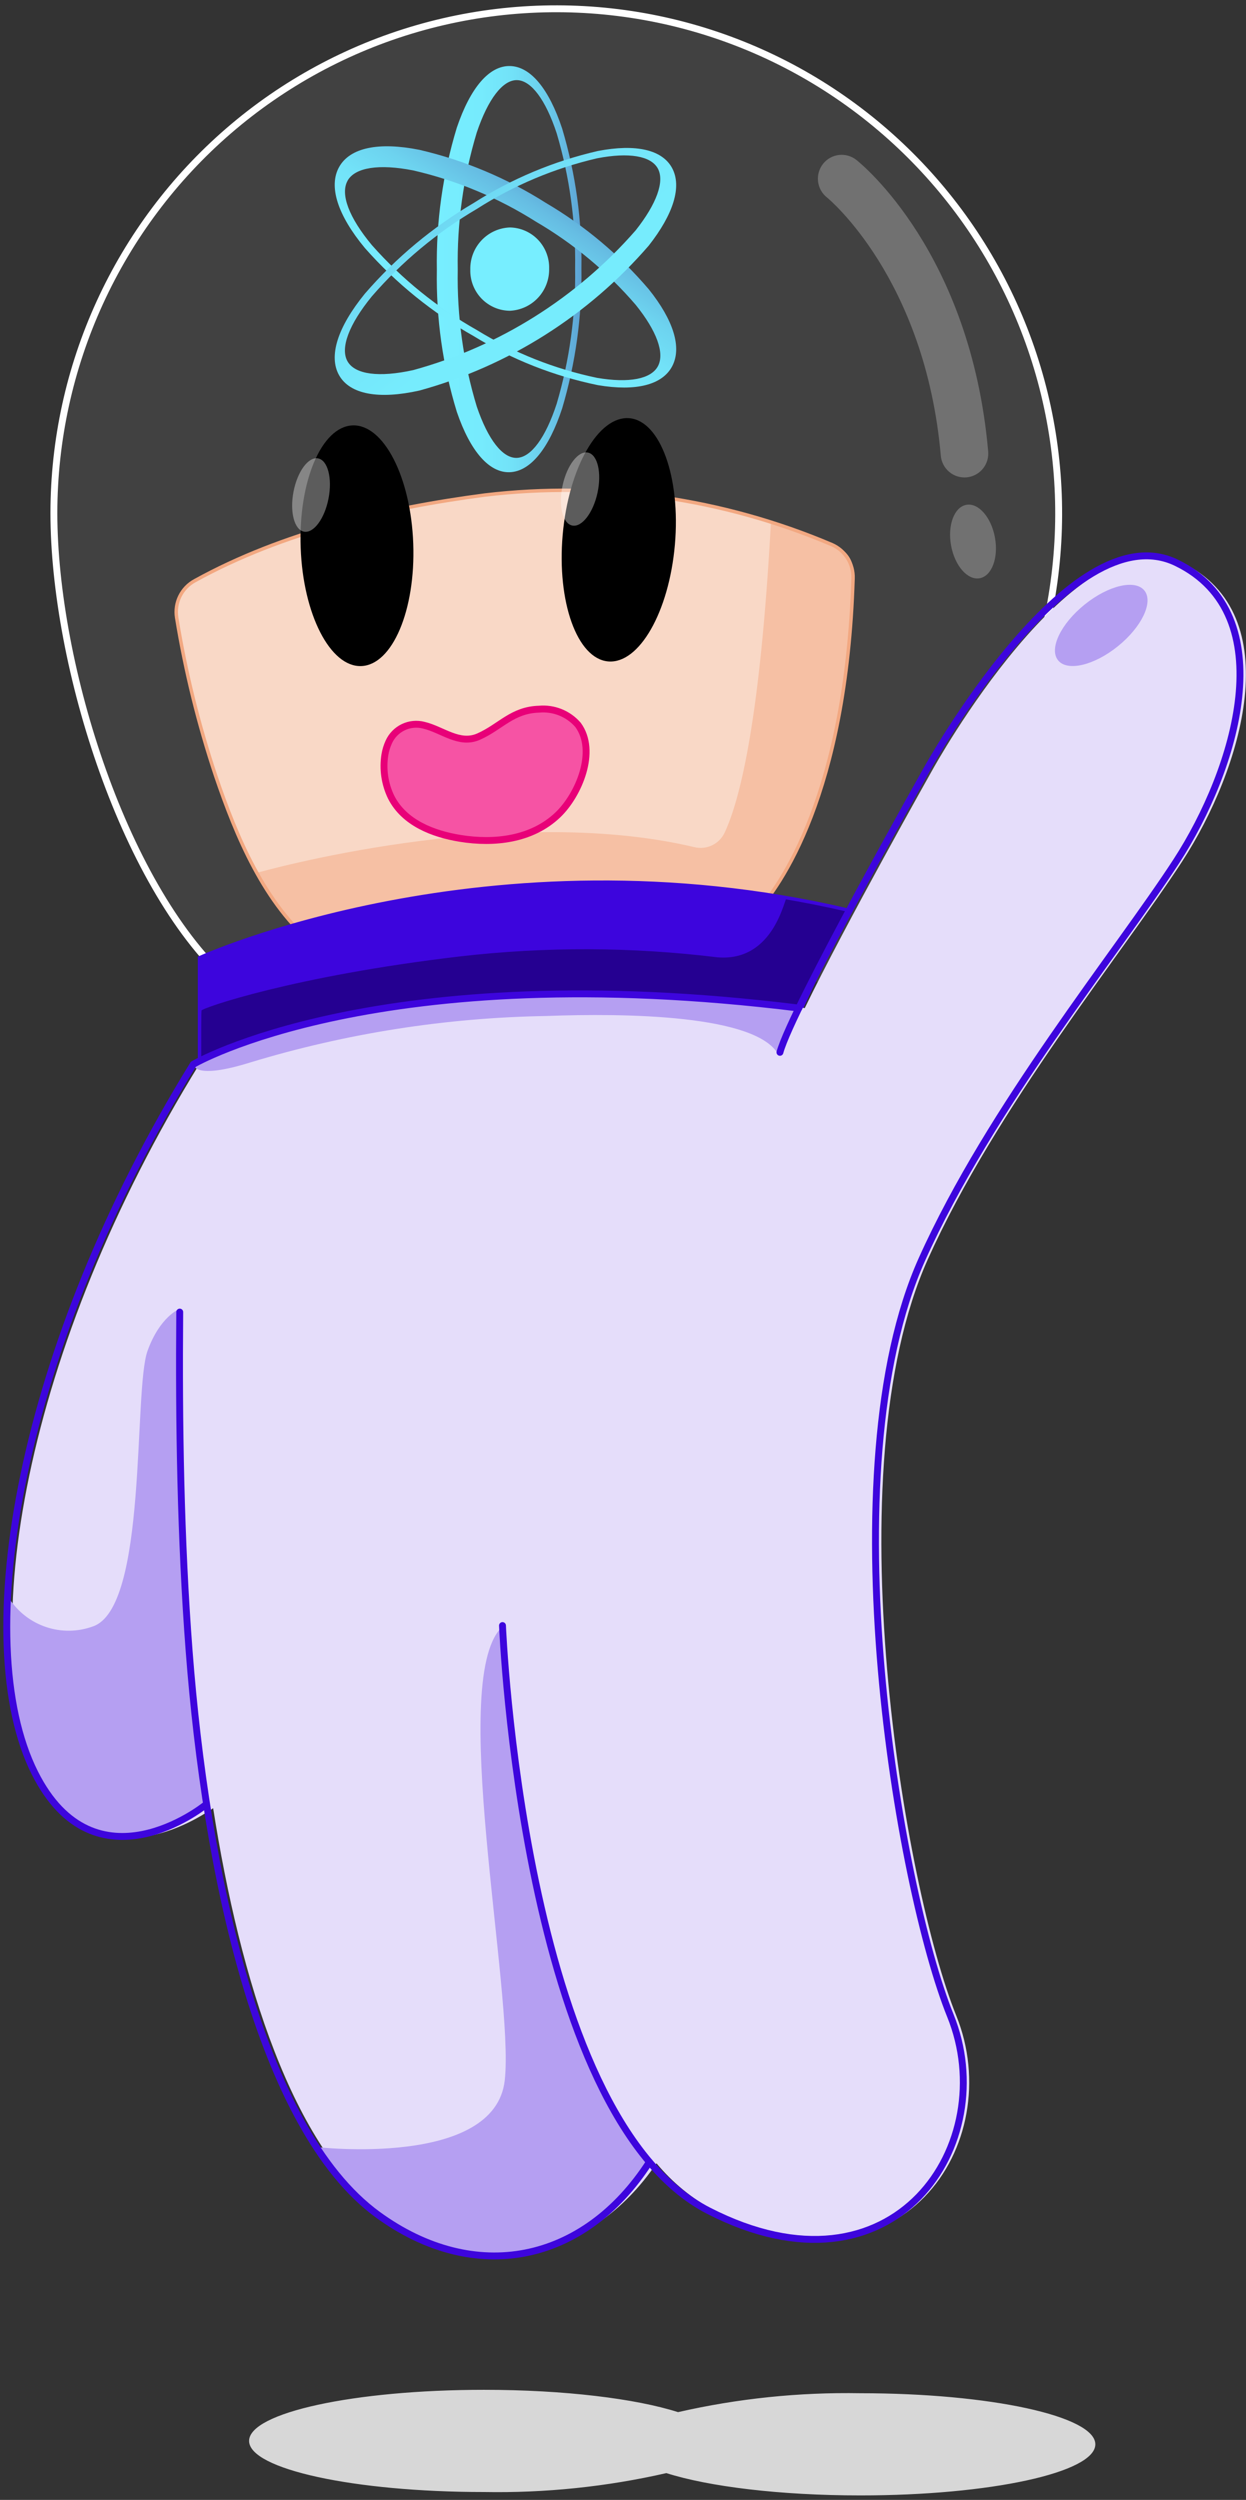 <svg width="181" height="363" viewBox="0 0 181 363" fill="none" xmlns="http://www.w3.org/2000/svg">
<rect x="0" y="0" width="181" height="363" fill="#333333" stroke="none"/>
<path opacity="0.07" d="M33.738 142.978C18.192 129.542 7.828 96.686 7.828 74.481C7.837 63.941 10.11 53.527 14.494 43.95C18.877 34.373 25.268 25.858 33.228 18.986C41.189 12.114 50.533 7.048 60.623 4.133C70.712 1.218 81.309 0.522 91.691 2.094C102.072 3.665 111.994 7.467 120.778 13.24C129.562 19.012 137.002 26.62 142.591 35.543C148.179 44.466 151.784 54.494 153.159 64.943C154.534 75.392 153.647 86.016 150.559 96.09L123.559 142.539L33.738 142.978Z" fill="white"/>
<path d="M109.597 132.792C113.429 128.646 122.951 115.267 123.92 84C123.959 82.966 123.687 81.944 123.139 81.067C122.592 80.191 121.794 79.5 120.849 79.085C104.955 72.332 87.584 69.849 70.444 71.88C56.175 73.75 41.093 77.256 28.297 84.322C27.358 84.831 26.6 85.62 26.128 86.581C25.656 87.541 25.493 88.625 25.661 89.682C26.932 97.489 28.829 105.179 31.335 112.678C34.301 121.404 38.418 131.347 45.809 137.34C46.835 138.179 48.14 138.596 49.46 138.507L106.196 134.439C107.497 134.344 108.713 133.755 109.597 132.792V132.792Z" fill="#F9D8C6"/>
<path d="M111.993 75.815C110.453 104.114 107.584 115.935 105.267 120.901C104.887 121.712 104.237 122.365 103.431 122.749C102.624 123.132 101.709 123.223 100.843 123.005C73.279 116.479 37.425 126.712 37.425 126.712C39.668 130.973 42.725 134.749 46.42 137.824C47.145 138.366 48.042 138.622 48.942 138.544L106.691 134.403C107.619 134.336 108.491 133.93 109.143 133.264C112.648 129.695 123.109 116.309 123.941 83.024C123.959 82.274 123.755 81.536 123.355 80.903C122.955 80.27 122.378 79.77 121.696 79.465C118.533 78.064 115.294 76.846 111.993 75.815Z" fill="#F6C0A4"/>
<path d="M33.738 142.978C18.192 129.542 7.828 96.686 7.828 74.481C7.837 63.941 10.11 53.527 14.494 43.95C18.877 34.373 25.268 25.858 33.228 18.986C41.189 12.114 50.533 7.048 60.623 4.133C70.712 1.218 81.309 0.522 91.691 2.094C102.072 3.665 111.994 7.467 120.778 13.24C129.562 19.012 137.002 26.62 142.591 35.543C148.179 44.466 151.784 54.494 153.159 64.943C154.534 75.392 153.647 86.016 150.559 96.09" stroke="white" stroke-miterlimit="10"/>
<path d="M66.362 59.808C64.318 53.136 63.338 46.182 63.459 39.203C63.342 32.202 64.321 25.225 66.362 18.529C68.338 12.699 71.08 9.529 74.075 9.588C77.07 9.647 79.744 12.883 81.665 18.678C83.629 25.252 84.571 32.091 84.46 38.953C84.568 45.837 83.625 52.697 81.665 59.294C79.744 65.14 77.053 68.438 74.075 68.567C71.097 68.695 68.338 65.591 66.362 59.808ZM69.257 19.24C67.309 25.698 66.376 32.421 66.494 39.167C66.373 45.892 67.305 52.594 69.257 59.029C70.897 63.86 73.025 66.574 75.096 66.486C77.167 66.397 79.259 63.538 80.863 58.642C82.749 52.256 83.653 45.618 83.544 38.959C83.656 32.32 82.752 25.703 80.863 19.339C79.259 14.484 77.156 11.669 75.096 11.635C73.035 11.6 70.897 14.369 69.257 19.24V19.24Z" fill="url(#paint0_linear_187_13285)"/>
<path d="M109.597 132.792C113.429 128.646 122.951 115.267 123.92 84C123.959 82.966 123.687 81.944 123.139 81.067C122.592 80.191 121.794 79.5 120.849 79.085C104.955 72.332 87.584 69.849 70.444 71.88C56.175 73.75 41.093 77.256 28.297 84.322C27.358 84.831 26.6 85.62 26.128 86.581C25.656 87.541 25.493 88.625 25.661 89.682C26.932 97.489 28.829 105.179 31.335 112.678C34.301 121.404 38.418 131.347 45.809 137.34C46.835 138.179 48.14 138.596 49.46 138.507L106.196 134.439C107.497 134.344 108.713 133.755 109.597 132.792V132.792Z" stroke="#F2A881" stroke-width="0.5" stroke-miterlimit="10"/>
<path d="M28.986 154.25V139.076C28.986 139.076 70.874 120.001 123.126 132.14L115.785 147.747C115.785 147.747 67.851 139.076 28.986 154.25Z" fill="#3D05DD"/>
<path d="M28.986 154.25L29.273 146.736C29.287 146.389 42.574 141.726 66.818 138.877C79.239 137.445 91.785 137.488 104.196 139.005C112.546 139.727 113.988 130.161 114.349 130.238C114.349 130.238 118.954 131.172 123.126 132.145L115.785 147.752C115.785 147.752 67.851 139.076 28.986 154.25Z" fill="#250091"/>
<path d="M55.914 109.576C55.576 111.67 55.888 113.817 56.807 115.727C58.695 119.488 62.937 121.102 66.846 121.735C71.803 122.538 77.27 121.93 81.05 118.311C84.075 115.416 86.767 109.059 83.962 105.253C83.266 104.452 82.39 103.828 81.407 103.432C80.424 103.036 79.362 102.88 78.307 102.976C74.405 103.09 72.733 105.53 69.541 106.954C66.713 108.213 64.26 105.94 61.567 105.307C60.568 105.045 59.508 105.147 58.577 105.594C57.644 106.041 56.9 106.804 56.474 107.748C56.207 108.33 56.019 108.945 55.914 109.576V109.576Z" fill="#F653A4"/>
<path d="M55.914 109.576C55.576 111.67 55.888 113.817 56.807 115.727C58.695 119.488 62.937 121.102 66.846 121.735C71.803 122.538 77.27 121.93 81.05 118.311C84.075 115.416 86.767 109.059 83.962 105.253C83.266 104.452 82.39 103.828 81.407 103.432C80.424 103.036 79.362 102.88 78.307 102.976C74.405 103.09 72.733 105.53 69.541 106.954C66.713 108.213 64.26 105.94 61.567 105.307C60.568 105.045 59.508 105.147 58.577 105.594C57.644 106.041 56.9 106.804 56.474 107.748C56.207 108.33 56.019 108.945 55.914 109.576V109.576Z" stroke="#E80078" stroke-miterlimit="10"/>
<path d="M28.986 154.25V139.076C28.986 139.076 70.874 120.001 123.126 132.14L115.785 147.747C115.785 147.747 67.851 139.076 28.986 154.25Z" stroke="#3D05DD" stroke-width="0.5" stroke-miterlimit="10"/>
<path d="M52.482 96.716C56.998 96.553 60.377 88.598 60.031 78.948C59.685 69.298 55.743 61.608 51.228 61.771C46.712 61.935 43.333 69.89 43.679 79.54C44.026 89.189 47.967 96.88 52.482 96.716Z" fill="black"/>
<g opacity="0.25">
<path d="M140.734 69.27C140.629 69.291 140.52 69.305 140.411 69.316C139.959 69.356 139.504 69.306 139.071 69.17C138.638 69.033 138.236 68.813 137.888 68.52C137.54 68.228 137.253 67.869 137.043 67.466C136.833 67.062 136.705 66.62 136.665 66.166C134.398 40.401 120.269 28.783 120.126 28.67C119.406 28.1 118.942 27.267 118.835 26.354C118.728 25.44 118.986 24.521 119.554 23.799C120.121 23.077 120.951 22.611 121.861 22.503C122.771 22.396 123.687 22.655 124.406 23.225C125.083 23.761 141.004 36.633 143.548 65.556C143.623 66.416 143.377 67.273 142.857 67.959C142.336 68.646 141.58 69.114 140.734 69.27Z" fill="white"/>
</g>
<path opacity="0.25" d="M142.32 83.965C144.079 83.64 145.069 80.991 144.53 78.048C143.992 75.104 142.13 72.981 140.37 73.305C138.611 73.629 137.621 76.278 138.159 79.222C138.698 82.165 140.56 84.289 142.32 83.965Z" fill="white"/>
<path d="M171.742 125.06C180.378 111.764 187.288 89.221 171.742 81.707C156.196 74.194 135.468 111.764 135.468 111.764C135.468 111.764 122.741 134.308 116.906 146.38C55.738 138.799 28.948 154.539 28.948 154.539C3.614 195.58 -3.871 238.353 5.918 257.428C13.427 272.064 25.673 266.121 30.964 262.561C34.899 287.629 42.525 311.962 55.755 321.589C69.573 331.647 85.793 328.198 95.369 314.124C97.706 316.946 100.567 319.285 103.792 321.012C130.854 334.885 146.4 311.185 138.915 292.689C131.431 274.193 120.977 213.587 134.78 182.862C144.718 160.752 163.105 138.355 171.742 125.06Z" fill="#E5DDFA"/>
<path d="M73.178 236.041C73.178 236.041 74.762 290.665 94.05 314.075C91.808 317.993 88.639 321.295 84.823 323.69C81.006 326.084 76.661 327.497 72.171 327.804C72.171 327.804 58.137 329.322 45.973 311.764C45.973 311.764 71.883 314.799 73.322 302.081C74.76 289.363 64.83 242.761 73.178 236.041Z" fill="#B59FF2"/>
<path d="M26.036 190.088C26.036 190.088 25.604 242.761 30.284 261.763C30.284 261.763 23.271 268.082 15.745 266.532C7.324 264.798 0.342 256.127 1.351 232.14C2.625 234.074 4.509 235.524 6.701 236.258C8.893 236.991 11.266 236.966 13.442 236.185C21.502 233.584 19.343 201.937 21.431 196.157C23.234 191.161 26.036 190.088 26.036 190.088Z" fill="#B59FF2"/>
<path d="M113.087 153.166L116.11 146.339C116.11 146.339 58.785 138.535 28.125 154.576C28.125 154.576 28.026 156.882 36.437 154.25C50.346 150.036 64.77 147.775 79.297 147.53C90.74 147.096 109.957 147.313 113.087 153.166Z" fill="#B59FF2"/>
<path d="M26.109 190.521C25.972 206.794 26.236 223.54 27.477 239.77C29.895 271.386 37.625 309.024 54.898 321.596C68.978 331.845 84.838 328.678 94.338 313.938" stroke="#3D05DD" stroke-linecap="round" stroke-linejoin="round"/>
<path d="M72.995 236.041C72.995 236.041 75.875 307.139 102.935 321.012C129.996 334.885 145.543 311.185 138.059 292.689C130.574 274.193 120.12 213.587 133.923 182.862C143.856 160.752 162.241 138.355 170.878 125.06C179.515 111.764 186.424 89.221 170.878 81.707C155.332 74.194 134.604 111.764 134.604 111.764C134.604 111.764 115.026 146.446 113.299 152.805" stroke="#3D05DD" stroke-linecap="round" stroke-linejoin="round"/>
<path d="M116.044 146.378C54.876 138.797 28.087 154.537 28.087 154.537C2.752 195.578 -4.56 238.266 5.056 257.426C13.836 274.918 29.708 262.195 29.708 262.195" stroke="#3D05DD" stroke-linecap="round" stroke-linejoin="round"/>
<path d="M98.037 79.103C98.89 69.351 95.933 61.123 91.432 60.726C86.932 60.33 82.591 67.913 81.738 77.666C80.885 87.418 83.842 95.645 88.342 96.042C92.843 96.439 97.183 88.855 98.037 79.103Z" fill="black"/>
<path d="M79.77 39.009C79.804 40.572 79.228 42.086 78.165 43.229C77.102 44.372 75.636 45.052 74.08 45.125C73.308 45.121 72.545 44.962 71.835 44.658C71.125 44.353 70.483 43.91 69.946 43.352C69.41 42.795 68.989 42.136 68.71 41.414C68.43 40.692 68.298 39.92 68.319 39.146C68.284 37.57 68.869 36.044 69.948 34.898C71.026 33.753 72.511 33.081 74.08 33.028C74.846 33.042 75.601 33.209 76.303 33.518C77.004 33.827 77.637 34.272 78.166 34.828C78.695 35.384 79.109 36.04 79.385 36.758C79.66 37.475 79.791 38.24 79.77 39.009V39.009Z" fill="#77EEFF"/>
<path d="M97.65 53.175C96.228 55.882 92.412 56.865 86.859 55.927C80.473 54.616 74.363 52.204 68.798 48.798C62.862 45.452 57.525 41.133 53.008 36.019C49.035 31.238 47.692 27.044 49.267 24.241C50.842 21.439 55 20.572 60.938 21.758C67.446 23.272 73.652 25.877 79.297 29.463C84.939 32.78 89.991 37.019 94.245 42.005C97.864 46.521 99.066 50.475 97.65 53.175ZM50.493 26.246C49.403 28.188 50.697 31.604 54.024 35.596C58.392 40.528 63.547 44.696 69.278 47.929C74.653 51.231 80.555 53.577 86.724 54.865C91.377 55.661 94.594 55.039 95.584 53.154C96.573 51.269 95.397 48.047 92.35 44.268C88.215 39.459 83.311 35.375 77.841 32.182C72.371 28.722 66.359 26.21 60.059 24.753C55.069 23.766 51.571 24.307 50.485 26.246H50.493Z" fill="url(#paint1_linear_187_13285)"/>
<path d="M49.267 54.503C47.692 51.739 49.029 47.511 53.008 42.637C57.522 37.417 62.856 32.973 68.798 29.482C74.345 25.951 80.45 23.395 86.852 21.923C92.405 20.853 96.219 21.75 97.643 24.418C99.066 27.087 97.857 31.067 94.238 35.669C85.451 45.827 73.866 53.148 60.942 56.707C55 58.035 50.837 57.258 49.267 54.503ZM95.573 24.493C94.584 22.636 91.367 22.084 86.714 22.991C80.527 24.433 74.628 26.917 69.268 30.338C63.531 33.713 58.379 38.001 54.014 43.035C50.687 47.105 49.393 50.553 50.483 52.469C51.573 54.385 55.066 54.839 60.039 53.738C72.553 50.298 83.785 43.243 92.34 33.449C95.387 29.603 96.561 26.345 95.573 24.493Z" fill="url(#paint2_linear_187_13285)"/>
<g style="mix-blend-mode:multiply">
<path d="M124.995 347.51C116.084 347.351 107.188 348.272 98.498 350.256C92.355 348.299 82.02 347.015 70.304 347.015C51.461 347.015 36.184 350.337 36.184 354.435C36.184 358.532 51.461 361.855 70.304 361.855C79.214 362.015 88.11 361.092 96.8 359.108C102.944 361.064 113.278 362.349 124.995 362.349C143.838 362.349 159.113 359.027 159.113 354.929C159.113 350.831 143.838 347.51 124.995 347.51Z" fill="#D7D7D7"/>
</g>
<path opacity="0.36" d="M47.726 72.376C48.294 69.439 47.616 66.835 46.211 66.561C44.806 66.287 43.207 68.447 42.639 71.385C42.071 74.323 42.749 76.927 44.153 77.2C45.558 77.474 47.157 75.314 47.726 72.376Z" fill="white"/>
<path opacity="0.36" d="M86.794 71.57C87.433 68.646 86.816 66.026 85.418 65.719C84.02 65.411 82.37 67.532 81.732 70.456C81.094 73.38 81.71 76 83.108 76.307C84.506 76.615 86.156 74.494 86.794 71.57Z" fill="white"/>
<path d="M162.391 93.838C165.856 91.043 167.581 87.424 166.244 85.754C164.908 84.084 161.016 84.997 157.551 87.792C154.087 90.587 152.361 94.206 153.698 95.876C155.034 97.545 158.926 96.633 162.391 93.838Z" fill="#B59FF2"/>
<defs>
<linearGradient id="paint0_linear_187_13285" x1="63.449" y1="39.079" x2="95.252" y2="39.079" gradientUnits="userSpaceOnUse">
<stop stop-color="#77EEFF"/>
<stop offset="0.204" stop-color="#76EBFD"/>
<stop offset="0.341" stop-color="#72E2F8"/>
<stop offset="0.459" stop-color="#6DD3EF"/>
<stop offset="0.567" stop-color="#66BDE3"/>
<stop offset="0.666" stop-color="#5CA1D3"/>
<stop offset="0.76" stop-color="#507FBF"/>
<stop offset="0.85" stop-color="#4256A8"/>
<stop offset="0.935" stop-color="#33298E"/>
<stop offset="1" stop-color="#250077"/>
</linearGradient>
<linearGradient id="paint1_linear_187_13285" x1="61.372" y1="48.251" x2="84.162" y2="12.324" gradientUnits="userSpaceOnUse">
<stop stop-color="#77EEFF"/>
<stop offset="0.204" stop-color="#76EBFD"/>
<stop offset="0.341" stop-color="#72E2F8"/>
<stop offset="0.459" stop-color="#6DD3EF"/>
<stop offset="0.567" stop-color="#66BDE3"/>
<stop offset="0.666" stop-color="#5CA1D3"/>
<stop offset="0.76" stop-color="#507FBF"/>
<stop offset="0.85" stop-color="#4256A8"/>
<stop offset="0.935" stop-color="#33298E"/>
<stop offset="1" stop-color="#250077"/>
</linearGradient>
<linearGradient id="paint2_linear_187_13285" x1="99.762" y1="57.949" x2="59.507" y2="3.785" gradientUnits="userSpaceOnUse">
<stop stop-color="#77EEFF"/>
<stop offset="0.378" stop-color="#76ECFD"/>
<stop offset="0.514" stop-color="#74E5FA"/>
<stop offset="0.611" stop-color="#6FD9F3"/>
<stop offset="0.689" stop-color="#6AC8E9"/>
<stop offset="0.757" stop-color="#62B2DD"/>
<stop offset="0.816" stop-color="#5997CD"/>
<stop offset="0.87" stop-color="#4D76BA"/>
<stop offset="0.92" stop-color="#4051A5"/>
<stop offset="0.964" stop-color="#32288D"/>
<stop offset="1" stop-color="#250077"/>
</linearGradient>
</defs>
</svg>
